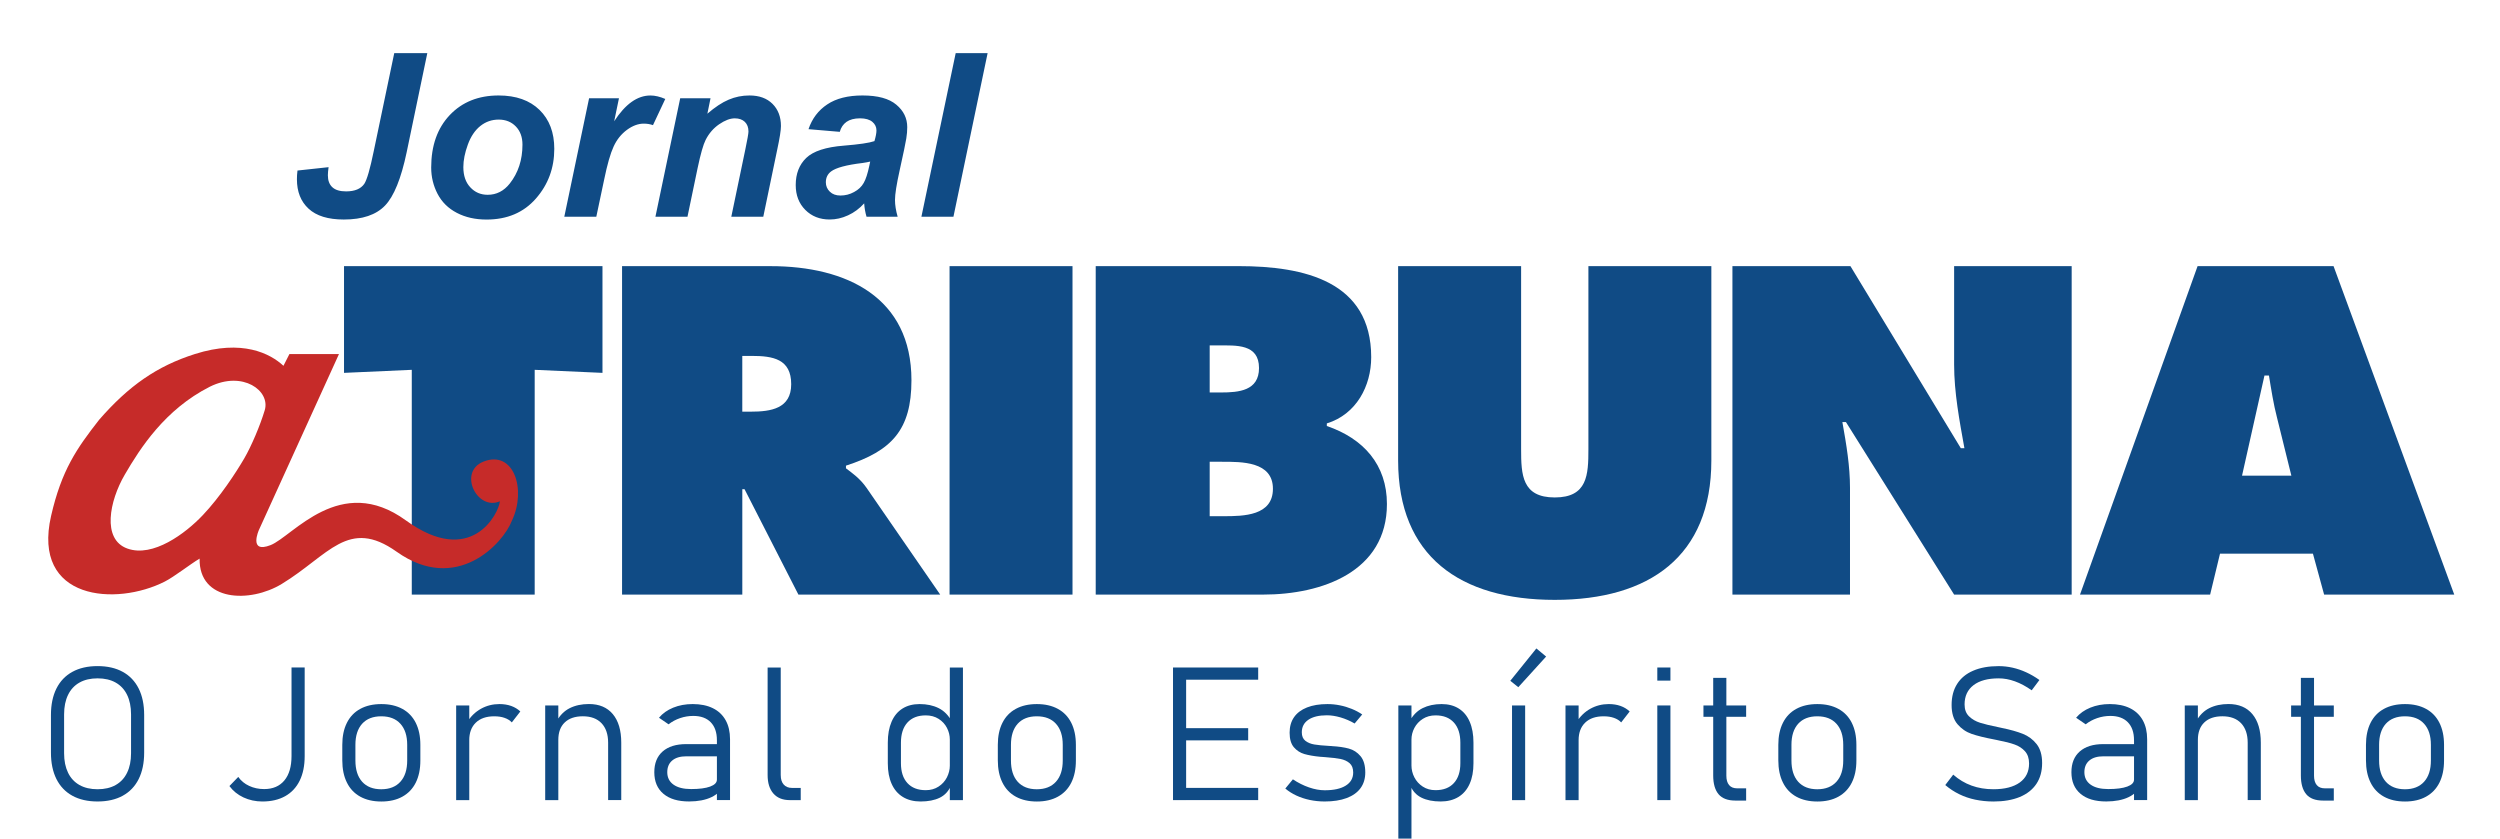 <?xml version="1.0" encoding="utf-8"?>
<!-- Generator: Adobe Illustrator 26.5.0, SVG Export Plug-In . SVG Version: 6.00 Build 0)  -->
<!DOCTYPE svg PUBLIC "-//W3C//DTD SVG 1.1//EN" "http://www.w3.org/Graphics/SVG/1.1/DTD/svg11.dtd">
<svg version="1.1" id="Layer_1" xmlns:x="http://ns.adobe.com/Extensibility/1.0/" xmlns:i="http://ns.adobe.com/AdobeIllustrator/10.0/" xmlns:graph="http://ns.adobe.com/Graphs/1.0/"
	 xmlns="http://www.w3.org/2000/svg" xmlns:xlink="http://www.w3.org/1999/xlink" x="0px" y="0px" viewBox="0 0 1389.18 465.99"
	 style="enable-background:new 0 0 1389.18 465.99;" xml:space="preserve">
<style type="text/css">
	.st0{fill-rule:evenodd;clip-rule:evenodd;fill:#104B85;}
	.st1{fill-rule:evenodd;clip-rule:evenodd;fill:#C62B29;}
	.st2{fill:#104B85;}
</style>
<g>
	<g>
		<path class="st0" d="M219.07,29.54h18.37l-11.47,55.07c-3.07,14.58-7.06,24.48-12.03,29.63c-4.95,5.16-12.58,7.74-22.88,7.74
			c-8.73,0-15.23-1.99-19.59-6.02c-4.34-4-6.48-9.44-6.48-16.36c0-1.46,0.08-3.04,0.31-4.84l17.28-1.87
			c-0.26,1.81-0.39,3.32-0.39,4.54c0,2.9,0.84,5.1,2.51,6.63c1.66,1.53,4.19,2.29,7.62,2.29c4.77,0,8.17-1.4,10.1-4.19
			c1.45-2.18,3.22-8.22,5.26-18.19L219.07,29.54z M239.6,93.1c0-12.2,3.45-21.9,10.32-29.16c6.89-7.26,15.96-10.89,27.15-10.89
			c9.7,0,17.28,2.71,22.74,8.04c5.47,5.36,8.19,12.52,8.19,21.61c0,10.66-3.4,19.87-10.23,27.65c-6.82,7.79-15.96,11.65-27.42,11.65
			c-6.21,0-11.66-1.2-16.48-3.71c-4.79-2.49-8.35-6.01-10.73-10.56C240.79,103.2,239.6,98.32,239.6,93.1z M290.32,80.38
			c0-4.21-1.23-7.56-3.7-10.12c-2.45-2.54-5.63-3.81-9.5-3.81c-3.84,0-7.24,1.19-10.23,3.57c-2.95,2.38-5.3,5.83-6.93,10.35
			c-1.66,4.54-2.49,8.71-2.49,12.49c0,4.72,1.29,8.48,3.86,11.22c2.56,2.77,5.78,4.16,9.66,4.16c4.87,0,8.98-2.08,12.28-6.25
			C287.94,96.06,290.32,88.88,290.32,80.38z M327.34,54.6h16.6l-2.66,12.78c6.21-9.56,12.89-14.32,20.14-14.32
			c2.56,0,5.33,0.66,8.25,1.93l-6.83,14.55c-1.6-0.57-3.32-0.84-5.15-0.84c-3.02,0-6.15,1.14-9.32,3.46
			c-3.14,2.32-5.63,5.4-7.4,9.26c-1.78,3.84-3.55,10-5.26,18.37l-4.36,20.64h-17.79L327.34,54.6z M377.97,54.6l-13.77,65.84h17.81
			l5.63-27.03c1.66-7.87,3.15-13.1,4.47-15.68c1.82-3.59,4.31-6.47,7.49-8.67c3.19-2.18,6.09-3.3,8.68-3.3
			c2.4,0,4.28,0.68,5.61,1.96c1.35,1.32,2.01,3.09,2.01,5.37c0,1.05-0.58,4.39-1.75,9.97l-7.79,37.38h17.77l7.74-37.25
			c1.38-6.42,2.08-10.83,2.08-13.16c0-5.1-1.58-9.21-4.69-12.32c-3.14-3.11-7.38-4.66-12.8-4.66c-4.06,0-7.92,0.78-11.57,2.34
			c-3.66,1.54-7.6,4.16-11.82,7.79l1.75-8.58H377.97z M466.64,73.26l-17.38-1.48c1.98-5.88,5.47-10.47,10.4-13.75
			c4.95-3.32,11.48-4.98,19.62-4.98c8.47,0,14.74,1.7,18.78,5.13c4.06,3.38,6.07,7.56,6.07,12.46c0,2-0.16,4.13-0.53,6.33
			c-0.35,2.27-1.57,8.1-3.68,17.65c-1.73,7.82-2.6,13.3-2.6,16.49c0,2.79,0.5,5.92,1.48,9.32h-17.3c-0.69-2.39-1.14-4.85-1.3-7.43
			c-2.61,2.89-5.6,5.12-8.96,6.65c-3.42,1.59-6.83,2.32-10.25,2.32c-5.46,0-9.98-1.78-13.53-5.36c-3.53-3.55-5.3-8.15-5.3-13.78
			c0-6.27,1.93-11.29,5.84-15.07c3.91-3.76,10.89-6.05,20.92-6.83c8.48-0.69,14.13-1.52,16.98-2.51c0.74-2.51,1.12-4.47,1.12-5.97
			c0-1.88-0.78-3.5-2.29-4.75c-1.53-1.27-3.8-1.95-6.83-1.95c-3.17,0-5.69,0.68-7.52,1.96C468.53,69.04,467.29,70.87,466.64,73.26z
			 M483.55,89.78c-1.08,0.26-2.51,0.54-4.27,0.79c-8.93,1.06-14.75,2.64-17.48,4.7c-1.95,1.47-2.9,3.5-2.9,6.03
			c0,2.05,0.74,3.81,2.23,5.22c1.46,1.44,3.43,2.13,5.87,2.13c2.69,0,5.21-0.63,7.59-1.95c2.39-1.27,4.18-2.97,5.33-5.02
			c1.19-2.03,2.21-5.23,3.13-9.57L483.55,89.78z M512,120.43l19.05-90.89h17.74l-18.99,90.89H512z"/>
		<polygon class="st0" points="191.16,207.19 228.81,205.5 228.81,330.41 297.11,330.41 297.11,205.5 334.78,207.19 334.78,147.9 
			191.16,147.9 		"/>
		<path class="st0" d="M506.47,211.32c0-45.99-35.9-63.43-78.27-63.43h-82.54v182.52h66.82v-58.58h1.24l29.94,58.58h78.79
			l-40.91-59.3c-3.73-5.34-7.96-8.21-11.46-10.88v-1.48C495.49,250.52,506.47,238.9,506.47,211.32 M439.65,213.49
			c0,13.54-11.23,15.26-22.45,15.26h-4.73v-30.98h5.24C429.44,197.77,439.65,199.44,439.65,213.49z"/>
		<rect x="527.64" y="147.89" class="st0" width="68.32" height="182.51"/>
		<path class="st0" d="M761.94,198.48c0-42.12-37.15-50.6-73.55-50.6h-79.53v182.52h93.01c32.92,0,68.81-12.84,68.81-50.33
			c0-21.81-12.97-36.35-33.4-43.35v-1.44C753.71,230.21,761.94,214.47,761.94,198.48 M699.6,204.51c0,12.62-11.21,13.58-21.18,13.58
			h-6.23v-26.15h4.74C686.89,191.95,699.6,190.99,699.6,204.51z M707.33,271.6c0,14.98-16.19,15.24-27.41,15.24h-7.73v-30.25h6.73
			C689.88,256.59,707.33,256.34,707.33,271.6z"/>
		<path class="st0" d="M882.63,147.88v101.69c0,14.26-0.5,26.85-18.69,26.85c-18.21,0-18.7-12.59-18.7-26.85V147.88H776.9v108
			c0,53.23,34.41,77.45,87.03,77.45c52.6,0,87.02-24.21,87.02-77.45v-108H882.63z"/>
		<path class="st0" d="M962.66,330.4h65.33v-59.3c0-12.12-1.99-23.97-4.23-36.55h1.99l60.1,95.85h65.32V147.88h-65.32v54.71
			c0,15.52,2.99,31.24,5.72,46.48h-1.99l-61.35-101.19h-65.57V330.4z"/>
		<path class="st0" d="M1363.76,330.4l-67.07-182.51h-75.56l-65.33,182.51h72.31l5.49-22.75h51.63l6.22,22.75H1363.76z
			 M1273.25,264.33h-27.42l12.47-55.67h2.49c1.26,7.73,2.49,15.74,4.5,23.48L1273.25,264.33z"/>
		<path class="st1" d="M268.67,256.5c-14.35,5.67-3.65,27.56,9.1,22.05c-0.6,6.72-15.8,37.1-52.25,10.61
			c-36.47-26.51-62.79,8.87-75.17,13.75c-12.41,4.86-6.49-8.39-6.49-8.39l44.49-97.76h-27.54l-3.3,6.51
			c-7.28-6.8-22.94-14.92-49.2-6.55c-21.17,6.73-36.77,17.68-53.17,36.48c-12.5,15.96-20.93,28.08-26.75,53.48
			c-10.78,47.02,36.22,50.22,63.2,36.47c5.29-2.69,14.13-9.67,19.33-12.75c-0.45,23.93,27.96,24.83,45.63,14.09
			c26.2-15.94,36.9-37.08,63.89-17.89c33.25,23.62,59.16-4.53,64.02-17.28C292.73,271.9,285.37,249.88,268.67,256.5 M135.75,254.69
			c-4.63,7.94-13.48,21.47-23.08,31.59c-9.58,10.13-27.69,23.68-41.92,18.52c-14.23-5.12-9.93-26.48-1.41-41.06
			c8.5-14.59,22.26-36.2,47.27-48.86c18.31-9.1,33.75,2.29,30.5,13.07C144.54,236.5,139.68,247.92,135.75,254.69z"/>
	</g>
	<g>
		<path class="st2" d="M40.2,442.16c-3.87-2.13-6.81-5.22-8.85-9.28c-2.02-4.05-3.04-8.94-3.04-14.69v-20.89
			c0-5.74,1.02-10.64,3.04-14.69c2.03-4.06,4.98-7.15,8.85-9.28s8.54-3.2,14.01-3.2s10.14,1.07,14.01,3.2
			c3.87,2.13,6.81,5.22,8.85,9.28c2.02,4.05,3.04,8.94,3.04,14.69v20.89c0,5.74-1.02,10.64-3.04,14.69
			c-2.03,4.06-4.98,7.15-8.85,9.28c-3.87,2.13-8.54,3.2-14.01,3.2S44.07,444.29,40.2,442.16z M64.28,436.21
			c2.78-1.57,4.91-3.86,6.35-6.85c1.46-2.99,2.19-6.59,2.19-10.81v-21.6c0-4.22-0.74-7.82-2.19-10.81
			c-1.44-2.99-3.57-5.28-6.35-6.85c-2.78-1.57-6.14-2.35-10.06-2.35s-7.28,0.78-10.06,2.35s-4.91,3.86-6.35,6.85
			c-1.46,2.99-2.19,6.59-2.19,10.81v21.6c0,4.22,0.74,7.82,2.19,10.81c1.44,2.99,3.57,5.28,6.35,6.85s6.14,2.35,10.06,2.35
			S61.49,437.78,64.28,436.21z"/>
		<path class="st2" d="M135.29,443.11c-3.22-1.5-5.81-3.62-7.81-6.32l4.91-5.07c1.55,2.18,3.58,3.84,6.08,4.99
			c2.51,1.17,5.28,1.76,8.32,1.76c4.83,0,8.57-1.6,11.23-4.8c2.64-3.18,3.97-7.71,3.97-13.55v-49.21h7.31v49.26
			c0,5.31-0.93,9.84-2.77,13.61c-1.84,3.76-4.53,6.64-8.03,8.61c-3.52,1.98-7.76,2.98-12.72,2.98
			C141.99,445.36,138.51,444.6,135.29,443.11z"/>
		<path class="st2" d="M200.18,442.68c-3.25-1.79-5.73-4.4-7.42-7.84c-1.71-3.42-2.56-7.55-2.56-12.38v-8.57
			c0-4.77,0.85-8.85,2.56-12.24c1.7-3.39,4.18-5.98,7.42-7.74c3.25-1.78,7.15-2.67,11.71-2.67s8.46,0.9,11.69,2.67
			c3.25,1.76,5.73,4.35,7.44,7.74c1.7,3.39,2.56,7.47,2.56,12.24v8.72c0,4.8-0.86,8.89-2.56,12.29c-1.71,3.41-4.19,6-7.44,7.79
			c-3.23,1.79-7.13,2.69-11.69,2.69S203.42,444.47,200.18,442.68z M222.49,434.39c2.53-2.8,3.78-6.72,3.78-11.79v-8.72
			c0-5.02-1.25-8.93-3.78-11.71c-2.51-2.77-6.06-4.14-10.65-4.14c-4.58,0-8.09,1.38-10.61,4.14c-2.5,2.78-3.74,6.69-3.74,11.71v8.72
			c0,5.07,1.25,8.99,3.74,11.79c2.51,2.78,6.03,4.18,10.61,4.18C216.43,438.57,219.98,437.17,222.49,434.39z"/>
		<path class="st2" d="M253.47,392h7.29v52.6h-7.29V392z M280.34,398.89c-1.63-0.58-3.54-0.86-5.7-0.86c-4.4,0-7.81,1.17-10.24,3.52
			s-3.65,5.6-3.65,9.76l-1.06-10.14c1.92-3.14,4.45-5.58,7.57-7.33c3.12-1.73,6.54-2.61,10.27-2.61c2.4,0,4.56,0.35,6.51,1.04
			c1.94,0.69,3.63,1.71,5.09,3.07l-4.72,6.08C283.35,400.3,281.99,399.45,280.34,398.89z"/>
		<path class="st2" d="M302.95,392h7.29v52.6h-7.29V392z M337.92,412.71c0-4.66-1.23-8.27-3.68-10.85
			c-2.45-2.56-5.9-3.84-10.37-3.84c-4.32,0-7.68,1.14-10.06,3.42c-2.38,2.27-3.57,5.5-3.57,9.69l-1.06-10.13
			c1.86-3.46,4.32-5.95,7.39-7.49c3.07-1.54,6.64-2.3,10.69-2.3c5.71,0,10.13,1.87,13.26,5.6c3.12,3.74,4.69,9.02,4.69,15.84v31.93
			h-7.29V412.71z"/>
		<path class="st2" d="M368.65,441.09c-3.38-2.83-5.07-6.83-5.07-12c0-4.98,1.55-8.81,4.64-11.53c3.1-2.72,7.47-4.08,13.1-4.08
			h17.49l0.72,6.78h-18.16c-3.38,0-5.98,0.77-7.82,2.32c-1.84,1.54-2.77,3.7-2.77,6.51c0,2.96,1.17,5.28,3.47,6.91
			c2.32,1.65,5.58,2.46,9.81,2.46c4.53,0,8.05-0.46,10.54-1.38s3.76-2.19,3.76-3.86l1.06,6.89c-1.04,1.09-2.38,2.02-4.03,2.82
			c-1.63,0.8-3.5,1.39-5.62,1.81c-2.11,0.4-4.38,0.61-6.82,0.61C376.79,445.36,372.02,443.94,368.65,441.09z M398.36,411.26
			c0-4.27-1.15-7.57-3.42-9.92c-2.29-2.35-5.52-3.52-9.71-3.52c-2.5,0-4.94,0.4-7.34,1.22c-2.4,0.82-4.53,1.97-6.38,3.44l-5.33-3.65
			c2-2.4,4.62-4.26,7.89-5.6c3.25-1.33,6.88-2,10.86-2c4.37,0,8.09,0.77,11.2,2.3c3.12,1.54,5.47,3.78,7.1,6.7
			c1.62,2.91,2.43,6.43,2.43,10.56v33.8h-7.29V411.26z"/>
		<path class="st2" d="M433.84,430.76c0,2.24,0.54,3.97,1.65,5.2c1.1,1.23,2.62,1.86,4.59,1.86h4.86v6.78h-6.08
			c-3.92,0-6.96-1.22-9.1-3.65c-2.14-2.43-3.22-5.86-3.22-10.29v-59.75h7.29V430.76z"/>
		<path class="st2" d="M501.7,442.85c-2.75-1.68-4.82-4.1-6.24-7.28c-1.42-3.17-2.13-6.99-2.13-11.45v-11.45
			c0-4.53,0.69-8.4,2.08-11.6c1.38-3.22,3.39-5.65,6.05-7.33s5.84-2.51,9.55-2.51c4.03,0,7.55,0.75,10.57,2.26
			c3.02,1.5,5.44,3.97,7.28,7.37L527.79,411c0-2.3-0.53-4.48-1.6-6.54c-1.06-2.06-2.61-3.73-4.64-5.02
			c-2.02-1.28-4.4-1.92-7.13-1.92c-4.4,0-7.79,1.33-10.19,3.98c-2.4,2.66-3.6,6.38-3.6,11.21v11.41c0,4.74,1.2,8.41,3.6,11.02
			c2.4,2.62,5.79,3.94,10.19,3.94c2.7,0,5.06-0.66,7.09-1.98c2.03-1.31,3.58-3.02,4.67-5.14c1.07-2.11,1.62-4.32,1.62-6.62
			l0.7,11.01c-1.31,3.2-3.41,5.5-6.27,6.91c-2.88,1.41-6.45,2.11-10.7,2.11C507.7,445.36,504.44,444.52,501.7,442.85z
			 M527.79,370.91h7.29v73.69h-7.29V370.91z"/>
		<path class="st2" d="M564.44,442.68c-3.25-1.79-5.73-4.4-7.42-7.84c-1.71-3.42-2.56-7.55-2.56-12.38v-8.57
			c0-4.77,0.85-8.85,2.56-12.24c1.7-3.39,4.18-5.98,7.42-7.74c3.25-1.78,7.15-2.67,11.71-2.67s8.46,0.9,11.69,2.67
			c3.25,1.76,5.73,4.35,7.44,7.74c1.7,3.39,2.56,7.47,2.56,12.24v8.72c0,4.8-0.86,8.89-2.56,12.29c-1.71,3.41-4.19,6-7.44,7.79
			c-3.23,1.79-7.13,2.69-11.69,2.69S567.69,444.47,564.44,442.68z M586.76,434.39c2.53-2.8,3.78-6.72,3.78-11.79v-8.72
			c0-5.02-1.25-8.93-3.78-11.71c-2.51-2.77-6.06-4.14-10.65-4.14c-4.58,0-8.09,1.38-10.61,4.14c-2.5,2.78-3.74,6.69-3.74,11.71v8.72
			c0,5.07,1.25,8.99,3.74,11.79c2.51,2.78,6.03,4.18,10.61,4.18C580.7,438.57,584.25,437.17,586.76,434.39z"/>
		<path class="st2" d="M651.81,370.91h7.29v73.69h-7.29V370.91z M656.83,370.91h42.31v6.78h-42.31V370.91z M656.83,404.62h36.75
			v6.78h-36.75V404.62z M656.83,437.81h42.31v6.78h-42.31V437.81z"/>
		<path class="st2" d="M727.84,444.52c-2.66-0.56-5.15-1.38-7.47-2.45c-2.32-1.09-4.37-2.38-6.16-3.9l4.21-5.12
			c2.88,1.92,5.86,3.42,8.93,4.48c3.07,1.07,6,1.6,8.77,1.6c5.02,0,8.93-0.86,11.68-2.59c2.75-1.71,4.13-4.14,4.13-7.29
			c0-2.29-0.67-4.02-2-5.17c-1.33-1.15-3.01-1.92-5.04-2.34c-2.03-0.4-4.85-0.74-8.46-1.01c-0.34-0.03-0.69-0.06-1.04-0.08
			s-0.7-0.03-1.04-0.08c-0.14,0-0.27,0-0.4-0.02c-0.14-0.02-0.27-0.03-0.42-0.03c-3.47-0.34-6.38-0.85-8.72-1.52
			c-2.32-0.67-4.27-1.94-5.86-3.79c-1.57-1.86-2.35-4.54-2.35-8.06c0-3.38,0.82-6.26,2.46-8.62c1.63-2.35,4.03-4.16,7.2-5.42
			c3.15-1.25,6.94-1.87,11.37-1.87c2.29,0,4.59,0.22,6.89,0.69c2.29,0.45,4.5,1.12,6.61,1.98c2.11,0.85,4.05,1.89,5.81,3.1
			l-4.21,5.02c-2.5-1.46-5.1-2.58-7.81-3.38c-2.7-0.78-5.23-1.18-7.6-1.18c-4.43,0-7.85,0.83-10.29,2.48
			c-2.43,1.66-3.65,3.98-3.65,6.99c0,2.1,0.66,3.66,1.97,4.69c1.33,1.04,2.99,1.73,4.99,2.06c2.02,0.34,4.78,0.61,8.29,0.8
			c0.14,0,0.29,0.02,0.43,0.03c0.16,0.02,0.3,0.02,0.43,0.02c0.1,0,0.21,0,0.3,0s0.21,0.03,0.3,0.06c3.68,0.19,6.82,0.66,9.41,1.36
			c2.58,0.7,4.75,2.11,6.51,4.21c1.76,2.1,2.64,5.12,2.64,9.07c0,3.41-0.88,6.32-2.64,8.72c-1.76,2.4-4.34,4.24-7.71,5.5
			c-3.38,1.26-7.44,1.9-12.21,1.9C733.27,445.36,730.51,445.08,727.84,444.52z"/>
		<path class="st2" d="M777.02,392h7.29v73.99h-7.29V392z M789.9,443.25c-2.88-1.41-4.98-3.71-6.29-6.91l0.7-11.01
			c0,2.3,0.54,4.51,1.62,6.62c1.09,2.11,2.64,3.82,4.67,5.14c2.03,1.33,4.38,1.98,7.09,1.98c4.4,0,7.79-1.31,10.19-3.94
			c2.4-2.61,3.6-6.29,3.6-11.02v-11.41c0-4.83-1.2-8.56-3.6-11.21s-5.79-3.98-10.19-3.98c-2.7,0-5.06,0.66-7.09,1.95
			c-2.03,1.3-3.58,2.98-4.67,5.04c-1.07,2.06-1.62,4.22-1.62,6.5l-1.06-10.14c1.82-3.41,4.24-5.87,7.26-7.37
			c3.02-1.5,6.54-2.26,10.57-2.26c3.71,0,6.9,0.83,9.55,2.51c2.66,1.68,4.67,4.11,6.05,7.33c1.39,3.2,2.08,7.07,2.08,11.6v11.45
			c0,4.46-0.7,8.29-2.13,11.45c-1.42,3.18-3.49,5.6-6.22,7.28c-2.75,1.66-6.02,2.51-9.84,2.51
			C796.33,445.36,792.76,444.66,789.9,443.25z"/>
		<path class="st2" d="M839.23,378.3l14.49-17.98l5.42,4.51l-15.47,17.02L839.23,378.3z M840.19,392h7.29v52.6h-7.29V392z"/>
		<path class="st2" d="M869.9,392h7.29v52.6h-7.29V392z M896.78,398.89c-1.63-0.58-3.54-0.86-5.7-0.86c-4.4,0-7.81,1.17-10.24,3.52
			s-3.65,5.6-3.65,9.76l-1.06-10.14c1.92-3.14,4.45-5.58,7.57-7.33c3.12-1.73,6.54-2.61,10.27-2.61c2.4,0,4.56,0.35,6.51,1.04
			c1.94,0.69,3.63,1.71,5.09,3.07l-4.72,6.08C899.79,400.3,898.43,399.45,896.78,398.89z"/>
		<path class="st2" d="M920.92,370.91h7.29v7.29h-7.29V370.91z M920.92,392h7.29v52.6h-7.29V392z"/>
		<path class="st2" d="M946.56,392h23.72v6.29h-23.72V392z M954.96,441.33c-1.98-2.35-2.98-5.82-2.98-10.41v-54.23h7.31v54.33
			c0,2.27,0.5,4,1.52,5.22c1.01,1.22,2.51,1.82,4.51,1.82h4.96v6.8h-5.98C960.05,444.85,956.93,443.67,954.96,441.33z"/>
		<path class="st2" d="M998.14,442.68c-3.25-1.79-5.73-4.4-7.42-7.84c-1.71-3.42-2.56-7.55-2.56-12.38v-8.57
			c0-4.77,0.85-8.85,2.56-12.24c1.7-3.39,4.18-5.98,7.42-7.74c3.25-1.78,7.15-2.67,11.71-2.67s8.46,0.9,11.69,2.67
			c3.25,1.76,5.73,4.35,7.44,7.74c1.7,3.39,2.56,7.47,2.56,12.24v8.72c0,4.8-0.86,8.89-2.56,12.29c-1.71,3.41-4.19,6-7.44,7.79
			c-3.23,1.79-7.13,2.69-11.69,2.69S1001.39,444.47,998.14,442.68z M1020.46,434.39c2.53-2.8,3.78-6.72,3.78-11.79v-8.72
			c0-5.02-1.25-8.93-3.78-11.71c-2.51-2.77-6.06-4.14-10.65-4.14c-4.58,0-8.09,1.38-10.61,4.14c-2.5,2.78-3.74,6.69-3.74,11.71v8.72
			c0,5.07,1.25,8.99,3.74,11.79c2.51,2.78,6.03,4.18,10.61,4.18C1014.39,438.57,1017.94,437.17,1020.46,434.39z"/>
		<path class="st2" d="M1097.55,444.34c-3.17-0.67-6.14-1.68-8.89-3.04c-2.75-1.34-5.33-3.04-7.73-5.07l4.42-5.78
			c3.07,2.7,6.46,4.74,10.17,6.08c3.73,1.36,7.76,2.03,12.13,2.03c6.3,0,11.2-1.25,14.67-3.74c3.46-2.51,5.18-6.02,5.18-10.54v-0.05
			c0-2.82-0.75-5.06-2.26-6.75c-1.5-1.68-3.44-2.96-5.82-3.79c-2.38-0.85-5.44-1.63-9.2-2.34c-0.1-0.03-0.21-0.06-0.32-0.08
			c-0.13-0.02-0.26-0.05-0.38-0.08l-1.47-0.3c-5.17-0.98-9.31-2-12.41-3.06c-3.12-1.07-5.76-2.88-7.93-5.42
			c-2.18-2.56-3.26-6.1-3.26-10.62v-0.05c0-4.56,1.02-8.46,3.06-11.68c2.05-3.23,5.02-5.7,8.94-7.37c3.92-1.7,8.64-2.54,14.14-2.54
			c2.61,0,5.18,0.29,7.73,0.86c2.56,0.58,5.07,1.42,7.55,2.56c2.5,1.14,4.94,2.56,7.38,4.29l-4.3,5.73
			c-3.17-2.24-6.29-3.9-9.33-4.99c-3.04-1.1-6.05-1.65-9.02-1.65c-6.02,0-10.67,1.26-13.98,3.79c-3.31,2.54-4.96,6.11-4.96,10.7
			v0.05c0,2.77,0.82,4.96,2.48,6.56c1.65,1.62,3.71,2.8,6.16,3.58c2.45,0.77,5.79,1.58,10.05,2.43c0.14,0.03,0.29,0.06,0.43,0.1
			c0.16,0.03,0.32,0.06,0.5,0.1c0.19,0.03,0.38,0.08,0.58,0.13c0.19,0.05,0.38,0.1,0.58,0.13c4.64,0.94,8.48,2.03,11.57,3.25
			c3.07,1.22,5.63,3.12,7.68,5.7c2.03,2.59,3.06,6.08,3.06,10.48v0.1c0,4.5-1.06,8.33-3.18,11.53c-2.13,3.18-5.22,5.62-9.25,7.29
			c-4.05,1.66-8.93,2.51-14.62,2.51C1104.09,445.36,1100.73,445.01,1097.55,444.34z"/>
		<path class="st2" d="M1156.1,441.09c-3.38-2.83-5.07-6.83-5.07-12c0-4.98,1.55-8.81,4.64-11.53c3.1-2.72,7.47-4.08,13.1-4.08
			h17.49l0.72,6.78h-18.16c-3.38,0-5.98,0.77-7.82,2.32c-1.84,1.54-2.77,3.7-2.77,6.51c0,2.96,1.17,5.28,3.47,6.91
			c2.32,1.65,5.58,2.46,9.81,2.46c4.53,0,8.05-0.46,10.54-1.38s3.76-2.19,3.76-3.86l1.06,6.89c-1.04,1.09-2.38,2.02-4.03,2.82
			c-1.63,0.8-3.5,1.39-5.62,1.81c-2.11,0.4-4.38,0.61-6.81,0.61C1164.24,445.36,1159.48,443.94,1156.1,441.09z M1185.81,411.26
			c0-4.27-1.15-7.57-3.42-9.92c-2.29-2.35-5.52-3.52-9.71-3.52c-2.5,0-4.94,0.4-7.34,1.22c-2.4,0.82-4.53,1.97-6.38,3.44l-5.33-3.65
			c2-2.4,4.62-4.26,7.89-5.6c3.25-1.33,6.88-2,10.86-2c4.37,0,8.09,0.77,11.2,2.3c3.12,1.54,5.47,3.78,7.1,6.7
			c1.62,2.91,2.43,6.43,2.43,10.56v33.8h-7.29V411.26z"/>
		<path class="st2" d="M1214.01,392h7.29v52.6h-7.29V392z M1248.98,412.71c0-4.66-1.23-8.27-3.68-10.85
			c-2.45-2.56-5.9-3.84-10.37-3.84c-4.32,0-7.68,1.14-10.06,3.42c-2.38,2.27-3.57,5.5-3.57,9.69l-1.06-10.13
			c1.86-3.46,4.32-5.95,7.39-7.49c3.07-1.54,6.64-2.3,10.69-2.3c5.71,0,10.13,1.87,13.26,5.6c3.12,3.74,4.69,9.02,4.69,15.84v31.93
			h-7.29V412.71z"/>
		<path class="st2" d="M1273.11,392h23.72v6.29h-23.72V392z M1281.51,441.33c-1.98-2.35-2.98-5.82-2.98-10.41v-54.23h7.31v54.33
			c0,2.27,0.5,4,1.52,5.22c1.01,1.22,2.51,1.82,4.51,1.82h4.96v6.8h-5.98C1286.59,444.85,1283.47,443.67,1281.51,441.33z"/>
		<path class="st2" d="M1324.68,442.68c-3.25-1.79-5.73-4.4-7.42-7.84c-1.71-3.42-2.56-7.55-2.56-12.38v-8.57
			c0-4.77,0.85-8.85,2.56-12.24c1.7-3.39,4.18-5.98,7.42-7.74c3.25-1.78,7.15-2.67,11.71-2.67s8.46,0.9,11.69,2.67
			c3.25,1.76,5.73,4.35,7.44,7.74c1.7,3.39,2.56,7.47,2.56,12.24v8.72c0,4.8-0.86,8.89-2.56,12.29c-1.71,3.41-4.19,6-7.44,7.79
			c-3.23,1.79-7.13,2.69-11.69,2.69S1327.93,444.47,1324.68,442.68z M1347,434.39c2.53-2.8,3.78-6.72,3.78-11.79v-8.72
			c0-5.02-1.25-8.93-3.78-11.71c-2.51-2.77-6.06-4.14-10.65-4.14c-4.58,0-8.09,1.38-10.61,4.14c-2.5,2.78-3.74,6.69-3.74,11.71v8.72
			c0,5.07,1.25,8.99,3.74,11.79c2.51,2.78,6.03,4.18,10.61,4.18C1340.94,438.57,1344.49,437.17,1347,434.39z"/>
	</g>
</g>
</svg>
